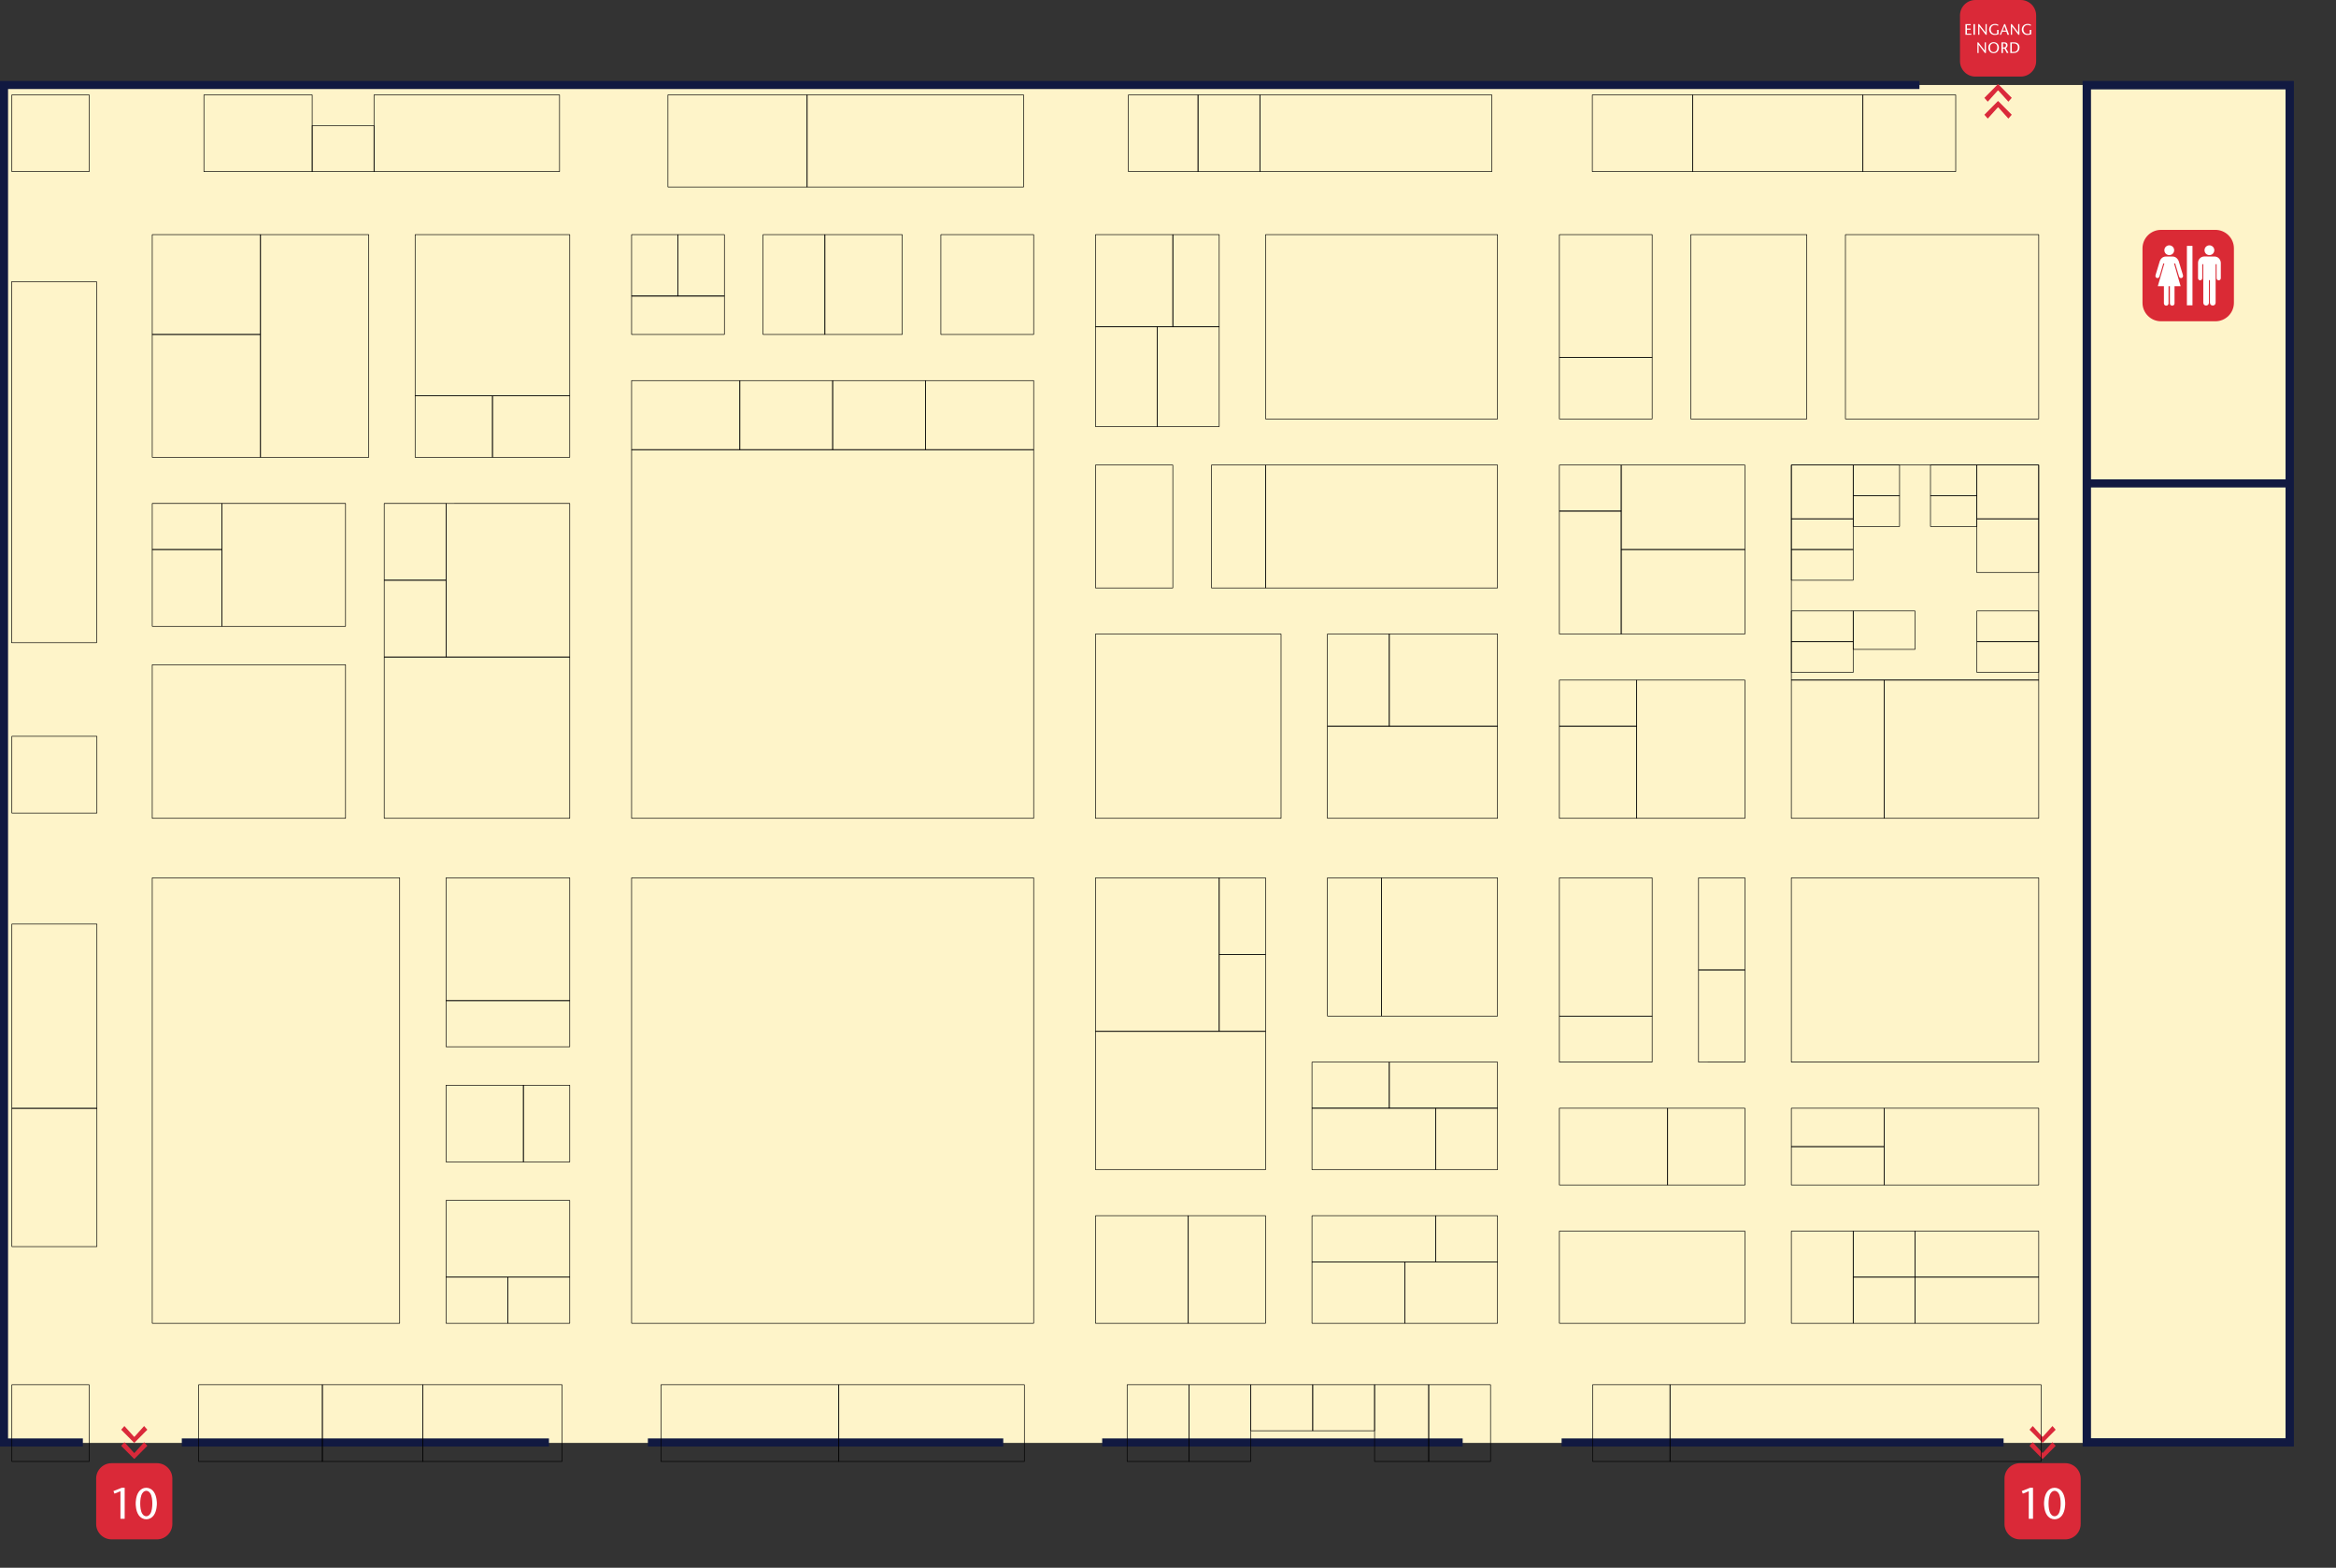 <?xml version="1.0" encoding="UTF-8" standalone="no"?>
<svg
   version="1.1"
   id="svg1"
   width="521.539"
   height="350"
   viewBox="0 0 521.539 350"
   sodipodi:docname="Halle 09.svg done.svg"
   inkscape:version="1.4 (86a8ad7, 2024-10-11)"
   xml:space="preserve"
   xmlns:inkscape="http://www.inkscape.org/namespaces/inkscape"
   xmlns:sodipodi="http://sodipodi.sourceforge.net/DTD/sodipodi-0.dtd"
   xmlns="http://www.w3.org/2000/svg"
   xmlns:svg="http://www.w3.org/2000/svg"><rect x="0" y="0" width="521.539" height="350" fill="#333333" stroke="none"/><defs
     id="defs1">






























































































































































































































































































































































































































































































































































































































































































































































































































































































































































































































































































































































































































































































































































































































































































































































































































































































































































































































































































































































































































































































































































































































































































































































































































































































































































































































































































































































































































































































































































































































































































































































































































































































































































































































































































































































































































































































































































































































































































































































































































































































































































































































































































































































































































































































































































































































































































































































































































































































































































































































































































































































































































































































































































































</defs><sodipodi:namedview
     id="namedview1"
     pagecolor="#ffffff"
     bordercolor="#000000"
     borderopacity="0.25"
     inkscape:showpageshadow="2"
     inkscape:pageopacity="0.0"
     inkscape:pagecheckerboard="0"
     inkscape:deskcolor="#d1d1d1"
     showgrid="false"
     inkscape:zoom="2.1564016"
     inkscape:cx="521.23872"
     inkscape:cy="194.53705"
     inkscape:window-width="3440"
     inkscape:window-height="1369"
     inkscape:window-x="1912"
     inkscape:window-y="-8"
     inkscape:window-maximized="1"
     inkscape:current-layer="svg1" /><g
     id="g10"
     transform="matrix(0,0.012,0.012,0,0,0)"><path
       d="M 1581.29,84.102 V 42599.7 H 26844.2 V 84.102 H 1581.29"
       style="fill:#fef4c9;fill-opacity:1;fill-rule:nonzero;stroke:none"
       id="path12" /><path
       d="m 1585.72,38824 v 3775.7 H 26835.9 V 38824 Z"
       style="fill:none;stroke:#111941;stroke-width:150;stroke-linecap:butt;stroke-linejoin:miter;stroke-miterlimit:10;stroke-dasharray:none;stroke-opacity:1"
       id="path14" /><path
       d="m 0,37596.3 c 0,158.1 129.281,286.6 287.813,286.6 h 848.807 c 158.71,0 287.99,-128.5 287.99,-286.6 v -844.2 c 0,-158 -129.28,-286.5 -287.99,-286.5 H 287.813 C 129.105,36465.6 0,36594.1 0,36752.1 v 844.2"
       style="fill:#da2938;fill-opacity:1;fill-rule:nonzero;stroke:none"
       id="path36" /><path
       d="m 468.547,36665.4 v -70.6 h 63.867 v 69.2 h 19.785 v -69.2 h 74.602 v 82.5 h 19.785 v -110.2 H 448.773 v 98.3 h 19.774"
       style="fill:#ffffff;fill-opacity:1;fill-rule:nonzero;stroke:none"
       id="path38" /><path
       d="M 646.586,36716.3 H 448.773 v 27.7 h 197.813 v -27.7"
       style="fill:#ffffff;fill-opacity:1;fill-rule:nonzero;stroke:none"
       id="path40" /><path
       d="m 646.586,36963.4 v -19 l -153.164,-116.7 v -0.6 h 153.164 v -22.6 H 448.773 v 17.6 l 153.731,118.1 v 0.5 H 448.773 v 22.7 h 197.813"
       style="fill:#ffffff;fill-opacity:1;fill-rule:nonzero;stroke:none"
       id="path42" /><path
       d="m 556.156,37183.8 h 80.535 c 9.61,-24 13.282,-48.6 13.282,-68.4 0,-30.2 -7.625,-55.1 -25.996,-75.1 -19.5,-21.2 -46.914,-32.3 -74.325,-32.3 -28.539,0 -59.336,11.4 -79.972,36.2 -11.864,14.4 -24.297,38.5 -24.297,74.3 0,29.7 9.043,49.8 19.211,63.9 l 16.394,-11.3 c -12.16,-17.5 -15.832,-36.7 -15.832,-53.1 0,-27.7 10.461,-45.8 21.477,-56.8 13.281,-13.6 34.199,-23.2 60.762,-23.2 23.742,0 43.515,8.2 57.082,19.8 17.515,14.7 25.718,34.7 25.718,60.7 0,19.5 -3.953,30.8 -7.066,37.6 h -66.973 v 27.7"
       style="fill:#ffffff;fill-opacity:1;fill-rule:nonzero;stroke:none"
       id="path44" /><path
       d="m 568.586,37322.6 -83.926,-29.4 v -0.5 l 83.926,-32.5 z m -119.813,-16.4 197.813,72.7 v -29.4 l -58.215,-20.4 v -76.3 l 58.215,-22.6 v -24.3 l -197.813,82.3 v 18"
       style="fill:#ffffff;fill-opacity:1;fill-rule:nonzero;stroke:none"
       id="path46" /><path
       d="m 646.586,37571.1 v -19 l -153.164,-116.7 v -0.5 h 153.164 v -22.6 H 448.773 v 17.5 l 153.731,118.1 v 0.6 H 448.773 v 22.6 h 197.813"
       style="fill:#ffffff;fill-opacity:1;fill-rule:nonzero;stroke:none"
       id="path48" /><path
       d="m 556.156,37791.5 h 80.535 c 9.61,-24 13.282,-48.6 13.282,-68.3 0,-30.3 -7.625,-55.2 -25.996,-75.2 -19.5,-21.2 -46.914,-32.2 -74.325,-32.2 -28.539,0 -59.336,11.3 -79.972,36.1 -11.864,14.5 -24.297,38.5 -24.297,74.4 0,29.6 9.043,49.7 19.211,63.8 l 16.394,-11.3 c -12.16,-17.5 -15.832,-36.7 -15.832,-53.1 0,-27.7 10.461,-45.8 21.477,-56.8 13.281,-13.6 34.199,-23.2 60.762,-23.2 23.742,0 43.515,8.2 57.082,19.8 17.515,14.7 25.718,34.8 25.718,60.8 0,19.5 -3.953,30.8 -7.066,37.6 h -66.973 v 27.6"
       style="fill:#ffffff;fill-opacity:1;fill-rule:nonzero;stroke:none"
       id="path50" /><path
       d="m 985.773,36948.7 v -19 L 832.609,36813 v -0.6 h 153.164 v -22.6 H 787.961 v 17.6 l 153.73,118.1 v 0.5 h -153.73 v 22.7 h 197.812"
       style="fill:#ffffff;fill-opacity:1;fill-rule:nonzero;stroke:none"
       id="path52" /><path
       d="m 942.824,37144.5 c -14.695,10.5 -36.738,16.1 -58.504,16.1 -25.715,0 -45.773,-7.9 -58.5,-18.9 -12.144,-10.7 -21.472,-27.4 -21.472,-49.7 0,-22.3 9.328,-39 21.472,-49.8 12.727,-11 32.785,-18.9 58.5,-18.9 21.766,0 43.809,5.7 58.504,16.1 15.254,11 26.563,29.7 26.563,52.6 0,22.9 -11.309,41.5 -26.563,52.5 z m -129.148,19 c 13.562,13.3 36.734,27.1 71.492,27.1 28.828,0 55.957,-9.9 75.176,-28.3 13.281,-12.4 28.816,-34.4 28.816,-70.3 0,-35.9 -15.535,-58 -28.816,-70.4 -19.219,-18.4 -46.348,-28.2 -75.176,-28.2 -34.758,0 -57.93,13.8 -71.492,27.1 -17.805,17.2 -29.113,42.7 -29.113,71.5 0,28.8 11.308,54.2 29.113,71.5"
       style="fill:#ffffff;fill-opacity:1;fill-rule:nonzero;stroke:none"
       id="path54" /><path
       d="m 884.035,37264.7 v 15.3 c 0,8.7 -1.406,20.6 -11.297,30.8 -7.914,8.2 -18.086,11.6 -29.668,11.6 -13.293,0 -21.769,-4.6 -26.847,-9.9 -6.785,-7.1 -8.485,-15.3 -8.485,-24.6 v -23.2 z m -96.074,-27.7 v 56.5 c 0,12.7 1.973,28.3 13,41.3 9.891,11.6 23.172,16.4 38.426,16.4 20.066,0 44.648,-8.5 57.09,-33.4 l 84.211,49.2 8.472,-27.7 -85.34,-45.8 v -28.8 h 81.953 V 37237 H 787.961"
       style="fill:#ffffff;fill-opacity:1;fill-rule:nonzero;stroke:none"
       id="path56" /><path
       d="m 965.988,37429.8 v 30.2 c 0,20.9 -2.254,43.2 -21.472,61.6 -13.567,13 -33.907,21.2 -63.02,21.2 -19.785,0 -40.129,-3.7 -55.676,-20.9 -15.25,-16.7 -18.082,-37.6 -18.082,-56 v -36.1 z m -178.027,37.3 c 0,22.9 1.133,52.3 23.176,77.4 18.367,20.9 42.664,28.3 69.793,28.3 37.871,0 63.867,-13.6 81.101,-34.2 20.918,-24.9 23.742,-52.6 23.742,-77.7 v -58.8 H 787.961 v 65"
       style="fill:#ffffff;fill-opacity:1;fill-rule:nonzero;stroke:none"
       id="path58" /><path
       d="m 1820.59,37429.1 71.59,-62.9 -208.13,-187.2 v -9.6 l 208.13,-187.1 -71.59,-62.7 -252.16,249.8 v 9.6 l 252.16,250.1"
       style="fill:#da293a;fill-opacity:1;fill-rule:nonzero;stroke:none"
       id="path60" /><path
       d="m 2134.7,37429.1 71.59,-62.9 -208.13,-187.2 v -9.6 l 208.13,-187.1 -71.59,-62.7 -252.19,249.8 v 9.6 l 252.19,250.1"
       style="fill:#da293a;fill-opacity:1;fill-rule:nonzero;stroke:none"
       id="path62" /><path
       d="m 5977.21,40205.3 c 0,-189.6 -154.28,-343.8 -343.77,-343.8 H 4620.22 c -189.57,0 -343.69,154.3 -343.69,343.8 v 1013.1 c 0,189.6 154.2,343.8 343.69,343.8 h 1013.22 c 189.57,0 343.77,-154.3 343.77,-343.8 v -1013.1"
       style="fill:#da2a35;fill-opacity:1;fill-rule:nonzero;stroke:none"
       id="path64" /><path
       d="m 5680.43,40791.3 v -103.8 H 4574.08 v 103.8 h 1106.35"
       style="fill:#ffffff;fill-opacity:1;fill-rule:nonzero;stroke:none"
       id="path66" /><path
       d="m 4746.24,40359.4 c 0.32,50.6 -40.5,91.4 -91.15,91.1 -50.1,0.3 -90.85,-40.5 -91.06,-91.1 0.21,-50.1 40.96,-90.9 91.06,-91.1 50.59,0.1 91.47,41 91.15,91.1"
       style="fill:#ffffff;fill-opacity:1;fill-rule:nonzero;stroke:none"
       id="path68" /><path
       d="m 5324.69,40345.9 h 318.61 c 57.57,0.3 57.57,-85.8 0,-85.8 H 5324.69 V 40146 l -423.19,122.3 v -19.6 l 241.7,-71.6 c 52.74,-17 31.07,-89.3 -25.07,-72.9 l -262.55,79.7 c -30.03,8.7 -83.09,46.4 -82.96,112 v 60.1 65.4 c -0.13,64.9 53.35,102.8 82.96,112.8 l 261.96,79.7 c 56.54,15.8 79.84,-55.9 24.99,-73 l -241.03,-71.5 v -20.9 l 423.26,122.7 v -114 h 319.28 c 56.9,-0.1 56.58,-85.7 0,-85.8 h -319.28 l -0.07,-25.5"
       style="fill:#ffffff;fill-opacity:1;fill-rule:nonzero;stroke:none"
       id="path70" /><path
       d="m 4771.87,41010.1 c 0.32,-64 53.36,-115.6 119.43,-115.5 h 282.23 c 54.78,-0.2 54.78,79 0,79 h -257.87 v 18.9 h 714.79 c 73.16,-0.2 71.01,105.2 0,105.3 h -418.47 v 18.2 h 418.47 c 71.01,-0.2 73.16,105.7 0,106 h -714.79 v 18.2 h 257.87 c 55.2,-0.1 55.2,78.6 0,78.3 h -280.24 c -61.27,0.1 -121.06,-46.6 -120.76,-116.8 l -0.66,-191.6"
       style="fill:#ffffff;fill-opacity:1;fill-rule:nonzero;stroke:none"
       id="path72" /><path
       d="m 4746.24,41106.6 c 0.32,50 -40.5,90.9 -91.15,91.1 -50.1,-0.2 -90.85,-41.1 -91.06,-91.1 0.21,-50.7 40.96,-91.4 91.06,-91.2 50.59,-0.2 91.47,40.5 91.15,91.2"
       style="fill:#ffffff;fill-opacity:1;fill-rule:nonzero;stroke:none"
       id="path74" /><path
       d="M 8993.76,42575.3 V 38878.8"
       style="fill:none;stroke:#111941;stroke-width:150;stroke-linecap:butt;stroke-linejoin:miter;stroke-miterlimit:10;stroke-dasharray:none;stroke-opacity:1"
       id="path76" /><path
       d="m 26835.9,3382.5 v 6830.7"
       style="fill:none;stroke:#111941;stroke-width:150;stroke-linecap:butt;stroke-linejoin:miter;stroke-miterlimit:10;stroke-dasharray:none;stroke-opacity:1"
       id="path78" /><path
       d="m 26835.9,20506.5 v 6706.6"
       style="fill:none;stroke:#111941;stroke-width:150;stroke-linecap:butt;stroke-linejoin:miter;stroke-miterlimit:10;stroke-dasharray:none;stroke-opacity:1"
       id="path80" /><path
       d="M 1581.29,35711.4 V 75 H 26835.9 v 1466.7"
       style="fill:none;stroke:#111941;stroke-width:150;stroke-linecap:butt;stroke-linejoin:miter;stroke-miterlimit:10;stroke-dasharray:none;stroke-opacity:1"
       id="path82" /><path
       d="m 26835.9,29053.9 v 8222.9"
       style="fill:none;stroke:#111941;stroke-width:150;stroke-linecap:butt;stroke-linejoin:miter;stroke-miterlimit:10;stroke-dasharray:none;stroke-opacity:1"
       id="path84" /><path
       d="M 26835.9,42599.7 H 1581.29 V 38824 H 26835.9 Z"
       style="fill:none;stroke:#111941;stroke-width:150;stroke-linecap:butt;stroke-linejoin:miter;stroke-miterlimit:10;stroke-dasharray:none;stroke-opacity:1"
       id="path86" /><path
       d="m 26835.9,12053.9 v 6611.9"
       style="fill:none;stroke:#111941;stroke-width:150;stroke-linecap:butt;stroke-linejoin:miter;stroke-miterlimit:10;stroke-dasharray:none;stroke-opacity:1"
       id="path88" /></g><g
     inkscape:groupmode="layer"
     id="halls"
     inkscape:label="halls"><g
       inkscape:groupmode="layer"
       id="10"
       inkscape:label="10"><path
         d="m 27221.3,38424.7 c 0,158 128.6,286.6 286.3,286.6 h 844.5 c 157.9,0 286.5,-128.6 286.5,-286.6 v -844.3 c 0,-157.9 -128.6,-286.5 -286.5,-286.5 h -844.5 c -157.9,0 -286.3,128.6 -286.3,286.5 v 844.3"
         style="fill:#da2938;fill-opacity:1;fill-rule:nonzero;stroke:none"
         id="path16"
         transform="matrix(0,0.012,0.012,0,0,0)" /><path
         d="m 28255.7,37824.3 v -78.6 h -513 l 45.4,-111 -47.8,-19.5 -61.6,154.8 v 54.3 h 577"
         style="fill:#ffffff;fill-opacity:1;fill-rule:nonzero;stroke:none"
         id="path18"
         transform="matrix(0,0.012,0.012,0,0,0)" /><path
         d="m 28161.7,38300.8 c -46.2,29.2 -124,38.1 -189.7,38.1 -65.6,0 -143.4,-8.9 -189.6,-38.1 -42.9,-26.7 -47,-60.7 -47,-74.5 0,-13.8 4.1,-47.8 47,-74.6 46.2,-29.2 124,-38.1 189.6,-38.1 65.7,0 143.5,8.9 189.7,38.1 42.9,26.8 47,60.8 47,74.6 0,13.8 -4.1,47.8 -47,74.5 z m -402,68.9 c 77,51.9 190.5,53.5 212.3,53.5 21.9,0 135.4,-1.6 212.4,-53.5 55.1,-37.3 81,-90.8 81,-143.4 0,-52.7 -25.9,-106.2 -81,-143.5 -77,-51.8 -190.5,-53.5 -212.4,-53.5 -21.8,0 -135.3,1.7 -212.3,53.5 -55.1,37.3 -81,90.8 -81,143.5 0,52.6 25.9,106.1 81,143.4"
         style="fill:#ffffff;fill-opacity:1;fill-rule:nonzero;stroke:none"
         id="path20"
         transform="matrix(0,0.012,0.012,0,0,0)" /><path
         d="m 26898.7,37759.2 -68.4,60 198.9,179 v 9.1 l -198.9,178.8 68.4,59.9 241,-238.7 v -9.1 l -241,-239"
         style="fill:#da293a;fill-opacity:1;fill-rule:nonzero;stroke:none"
         id="path22"
         transform="matrix(0,0.012,0.012,0,0,0)" /><path
         d="m 26598.5,37759.2 -68.4,60 198.9,179 v 9.1 l -198.9,178.8 68.4,59.9 241,-238.7 v -9.1 l -241,-239"
         style="fill:#da293a;fill-opacity:1;fill-rule:nonzero;stroke:none"
         id="path24"
         transform="matrix(0,0.012,0.012,0,0,0)" /><path
         d="m 27221.3,2919.9 c 0,158 128.6,286.6 286.3,286.6 h 844.5 c 157.9,0 286.5,-128.6 286.5,-286.6 v -844.29 c 0,-157.91 -128.6,-286.51 -286.5,-286.51 h -844.5 c -157.9,0 -286.3,128.6 -286.3,286.51 v 844.29"
         style="fill:#da2938;fill-opacity:1;fill-rule:nonzero;stroke:none"
         id="path26"
         transform="matrix(0,0.012,0.012,0,0,0)" /><path
         d="m 28255.7,2319.5 v -78.59 h -513 l 45.4,-111.01 -47.8,-19.5 -61.6,154.8 v 54.3 h 577"
         style="fill:#ffffff;fill-opacity:1;fill-rule:nonzero;stroke:none"
         id="path28"
         transform="matrix(0,0.012,0.012,0,0,0)" /><path
         d="m 28161.7,2796 c -46.2,29.2 -124,38.1 -189.7,38.1 -65.6,0 -143.4,-8.9 -189.6,-38.1 -42.9,-26.7 -47,-60.7 -47,-74.5 0,-13.8 4.1,-47.8 47,-74.6 46.2,-29.2 124,-38.1 189.6,-38.1 65.7,0 143.5,8.9 189.7,38.1 42.9,26.8 47,60.8 47,74.6 0,13.8 -4.1,47.8 -47,74.5 z m -402,68.9 c 77,51.9 190.5,53.51 212.3,53.51 21.9,0 135.4,-1.61 212.4,-53.51 55.1,-37.3 81,-90.7 81,-143.4 0,-52.7 -25.9,-106.2 -81,-143.5 -77,-51.8 -190.5,-53.4 -212.4,-53.4 -21.8,0 -135.3,1.6 -212.3,53.4 -55.1,37.3 -81,90.8 -81,143.5 0,52.7 25.9,106.1 81,143.4"
         style="fill:#ffffff;fill-opacity:1;fill-rule:nonzero;stroke:none"
         id="path30"
         transform="matrix(0,0.012,0.012,0,0,0)" /><path
         d="m 26898.7,2254.4 -68.4,60 198.9,179.01 v 9.09 l -198.9,178.8 68.4,59.9 241,-238.7 v -9.09 l -241,-239.01"
         style="fill:#da293a;fill-opacity:1;fill-rule:nonzero;stroke:none"
         id="path32"
         transform="matrix(0,0.012,0.012,0,0,0)" /><path
         d="m 26598.5,2254.4 -68.4,60 198.9,179.01 v 9.09 l -198.9,178.8 68.4,59.9 241,-238.7 v -9.09 l -241,-239.01"
         style="fill:#da293a;fill-opacity:1;fill-rule:nonzero;stroke:none"
         id="path34"
         transform="matrix(0,0.012,0.012,0,0,0)" /></g></g><style
     type="text/css"
     id="style1">

.ps015 { stroke:#000000;fill-opacity:0;fill:none; }
.ps00 { stroke:#000000;fill:none; }
.ps017 { stroke:#00B6FF;fill:none; }
.ps05 { stroke:#00FF00;fill:none; }
.ps08 { stroke:#00FFFF;fill:none; }
.ps016 { stroke:#685E44;fill-opacity:0;fill:none; }
.ps03 { stroke:#FF0000;fill:none; }
.ps06 { stroke:#FFBF00;fill:none; }
.ps07 { stroke:#FFFF00;fill:none; }
.ps014 { stroke:none;fill-opacity:0;fill:#FFFFFF;fill-rule:evenodd; }
.ps01 { stroke:none;fill:#000000; }
.ps09 { stroke:none;fill:#000000;fill-rule:nonzero; }
.ps013 { stroke:none;fill:#21167A; }
.ps02 { stroke:none;fill:#3F3F3F; }
.ps011 { stroke:none;fill:#444444; }
.ps012 { stroke:none;fill:#664FA5; }
.ps010 { stroke:none;fill:#FF0000;fill-rule:nonzero; }
.ps04 { stroke:none;fill:#FFFF00; }
.ps12 { stroke-width:0.05; }
.ps10 { stroke-width:0.14;stroke-linecap:round;stroke-linejoin:round; }
.ps11 { stroke-width:0.71;stroke-linecap:round;stroke-linejoin:round; }
.ps23 { 
letter-spacing:0px;word-spacing:0;font-family:fnt0;font-style:normal;font-weight:normal;font-size:1.081px; }
.ps21 { 
letter-spacing:0px;word-spacing:0;font-family:fnt0;font-style:normal;font-weight:normal;font-size:1.138px; }
.ps26 { 
letter-spacing:0px;word-spacing:0;font-family:fnt0;font-style:normal;font-weight:normal;font-size:1.261px; }
.ps25 { 
letter-spacing:0px;word-spacing:0;font-family:fnt0;font-style:normal;font-weight:normal;font-size:1.467px; }
.ps20 { 
letter-spacing:0px;word-spacing:0;font-family:fnt0;font-style:normal;font-weight:normal;font-size:1.471px; }
.ps22 { 
letter-spacing:0px;word-spacing:0;font-family:fnt0;font-style:normal;font-weight:normal;font-size:1.54px; }
.ps240 { 
letter-spacing:0px;word-spacing:0;font-family:fnt0;font-style:normal;font-weight:normal;font-size:1.55px; }
.ps242 { 
letter-spacing:0px;word-spacing:0;font-family:fnt0;font-style:normal;font-weight:normal;font-size:1.643px; }
.ps211 { 
letter-spacing:0px;word-spacing:0;font-family:fnt0;font-style:normal;font-weight:normal;font-size:1.647px; }
.ps254 { 
letter-spacing:0px;word-spacing:0;font-family:fnt0;font-style:normal;font-weight:normal;font-size:1.673px; }
.ps258 { 
letter-spacing:0px;word-spacing:0;font-family:fnt0;font-style:normal;font-weight:normal;font-size:1.718px; }
.ps228 { 
letter-spacing:0px;word-spacing:0;font-family:fnt0;font-style:normal;font-weight:normal;font-size:10.589px; }
.ps256 { 
letter-spacing:0px;word-spacing:0;font-family:fnt0;font-style:normal;font-weight:normal;font-size:2.054px; }
.ps28 { 
letter-spacing:0px;word-spacing:0;font-family:fnt0;font-style:normal;font-weight:normal;font-size:2.059px; }
.ps233 { 
letter-spacing:0px;word-spacing:0;font-family:fnt0;font-style:normal;font-weight:normal;font-size:2.22px; }
.ps24 { 
letter-spacing:0px;word-spacing:0;font-family:fnt0;font-style:normal;font-weight:normal;font-size:2.276px; }
.ps244 { 
letter-spacing:0px;word-spacing:0;font-family:fnt0;font-style:normal;font-weight:normal;font-size:2.337px; }
.ps234 { 
letter-spacing:0px;word-spacing:0;font-family:fnt0;font-style:normal;font-weight:normal;font-size:2.353px; }
.ps224 { 
letter-spacing:0px;word-spacing:0;font-family:fnt0;font-style:normal;font-weight:normal;font-size:2.46px; }
.ps210 { 
letter-spacing:0px;word-spacing:0;font-family:fnt0;font-style:normal;font-weight:normal;font-size:2.472px; }
.ps247 { 
letter-spacing:0px;word-spacing:0;font-family:fnt0;font-style:normal;font-weight:normal;font-size:2.589px; }
.ps243 { 
letter-spacing:0px;word-spacing:0;font-family:fnt0;font-style:normal;font-weight:normal;font-size:2.635px; }
.ps215 { 
letter-spacing:0px;word-spacing:0;font-family:fnt0;font-style:normal;font-weight:normal;font-size:2.677px; }
.ps223 { 
letter-spacing:0px;word-spacing:0;font-family:fnt0;font-style:normal;font-weight:normal;font-size:2.862px; }
.ps239 { 
letter-spacing:0px;word-spacing:0;font-family:fnt0;font-style:normal;font-weight:normal;font-size:2.869px; }
.ps252 { 
letter-spacing:0px;word-spacing:0;font-family:fnt0;font-style:normal;font-weight:normal;font-size:2.934px; }
.ps29 { 
letter-spacing:0px;word-spacing:0;font-family:fnt0;font-style:normal;font-weight:normal;font-size:2.941px; }
.ps226 { 
letter-spacing:0px;word-spacing:0;font-family:fnt0;font-style:normal;font-weight:normal;font-size:2.959px; }
.ps261 { 
letter-spacing:0px;word-spacing:0;font-family:fnt0;font-style:normal;font-weight:normal;font-size:22.115px; }
.ps260 { 
letter-spacing:0px;word-spacing:0;font-family:fnt0;font-style:normal;font-weight:normal;font-size:26.538px; }
.ps248 { 
letter-spacing:0px;word-spacing:0;font-family:fnt0;font-style:normal;font-weight:normal;font-size:3.02px; }
.ps237 { 
letter-spacing:0px;word-spacing:0;font-family:fnt0;font-style:normal;font-weight:normal;font-size:3.179px; }
.ps236 { 
letter-spacing:0px;word-spacing:0;font-family:fnt0;font-style:normal;font-weight:normal;font-size:3.186px; }
.ps255 { 
letter-spacing:0px;word-spacing:0;font-family:fnt0;font-style:normal;font-weight:normal;font-size:3.236px; }
.ps221 { 
letter-spacing:0px;word-spacing:0;font-family:fnt0;font-style:normal;font-weight:normal;font-size:3.522px; }
.ps227 { 
letter-spacing:0px;word-spacing:0;font-family:fnt0;font-style:normal;font-weight:normal;font-size:3.53px; }
.ps225 { 
letter-spacing:0px;word-spacing:0;font-family:fnt0;font-style:normal;font-weight:normal;font-size:3.708px; }
.ps253 { 
letter-spacing:0px;word-spacing:0;font-family:fnt0;font-style:normal;font-weight:normal;font-size:3.745px; }
.ps246 { 
letter-spacing:0px;word-spacing:0;font-family:fnt0;font-style:normal;font-weight:normal;font-size:3.903px; }
.ps257 { 
letter-spacing:0px;word-spacing:0;font-family:fnt0;font-style:normal;font-weight:normal;font-size:3.932px; }
.ps230 { 
letter-spacing:0px;word-spacing:0;font-family:fnt0;font-style:normal;font-weight:normal;font-size:4.108px; }
.ps27 { 
letter-spacing:0px;word-spacing:0;font-family:fnt0;font-style:normal;font-weight:normal;font-size:4.118px; }
.ps250 { 
letter-spacing:0px;word-spacing:0;font-family:fnt0;font-style:normal;font-weight:normal;font-size:4.247px; }
.ps232 { 
letter-spacing:0px;word-spacing:0;font-family:fnt0;font-style:normal;font-weight:normal;font-size:4.324px; }
.ps220 { 
letter-spacing:0px;word-spacing:0;font-family:fnt0;font-style:normal;font-weight:normal;font-size:4.552px; }
.ps216 { 
letter-spacing:0px;word-spacing:0;font-family:fnt0;font-style:normal;font-weight:normal;font-size:4.706px; }
.ps238 { 
letter-spacing:0px;word-spacing:0;font-family:fnt0;font-style:normal;font-weight:normal;font-size:4.755px; }
.ps219 { 
letter-spacing:0px;word-spacing:0;font-family:fnt0;font-style:normal;font-weight:normal;font-size:4.894px; }
.ps235 { 
letter-spacing:0px;word-spacing:0;font-family:fnt0;font-style:normal;font-weight:normal;font-size:5.044px; }
.ps241 { 
letter-spacing:0px;word-spacing:0;font-family:fnt0;font-style:normal;font-weight:normal;font-size:5.202px; }
.ps214 { 
letter-spacing:0px;word-spacing:0;font-family:fnt0;font-style:normal;font-weight:normal;font-size:5.294px; }
.ps229 { 
letter-spacing:0px;word-spacing:0;font-family:fnt0;font-style:normal;font-weight:normal;font-size:5.309px; }
.ps231 { 
letter-spacing:0px;word-spacing:0;font-family:fnt0;font-style:normal;font-weight:normal;font-size:5.589px; }
.ps218 { 
letter-spacing:0px;word-spacing:0;font-family:fnt0;font-style:normal;font-weight:normal;font-size:5.883px; }
.ps251 { 
letter-spacing:0px;word-spacing:0;font-family:fnt0;font-style:normal;font-weight:normal;font-size:6.1px; }
.ps222 { 
letter-spacing:0px;word-spacing:0;font-family:fnt0;font-style:normal;font-weight:normal;font-size:6.471px; }
.ps259 { 
letter-spacing:0px;word-spacing:0;font-family:fnt0;font-style:normal;font-weight:normal;font-size:6.635px; }
.ps249 { 
letter-spacing:0px;word-spacing:0;font-family:fnt0;font-style:normal;font-weight:normal;font-size:7.025px; }
.ps245 { 
letter-spacing:0px;word-spacing:0;font-family:fnt0;font-style:normal;font-weight:normal;font-size:7.489px; }
.ps217 { 
letter-spacing:0px;word-spacing:0;font-family:fnt0;font-style:normal;font-weight:normal;font-size:7.647px; }
.ps213 { 
letter-spacing:0px;word-spacing:0;font-family:fnt0;font-style:normal;font-weight:normal;font-size:8.236px; }
.ps212 { 
letter-spacing:0px;word-spacing:0;font-family:fnt1;font-style:normal;font-weight:normal;font-size:2.353px; }
.ps262 { 
letter-spacing:0px;word-spacing:0;font-family:fnt2;font-style:normal;font-weight:normal;font-size:12.947px; }

</style><style
     type="text/css"
     id="style1-8">

.ps015 { stroke:#000000;fill-opacity:0;fill:none; }
.ps00 { stroke:#000000;fill:none; }
.ps017 { stroke:#00B6FF;fill:none; }
.ps06 { stroke:#00FF00;fill:none; }
.ps08 { stroke:#00FFFF;fill:none; }
.ps016 { stroke:#685E44;fill-opacity:0;fill:none; }
.ps03 { stroke:#FF0000;fill:none; }
.ps05 { stroke:#FFBF00;fill:none; }
.ps07 { stroke:#FFFF00;fill:none; }
.ps014 { stroke:none;fill-opacity:0;fill:#FFFFFF;fill-rule:evenodd; }
.ps01 { stroke:none;fill:#000000; }
.ps09 { stroke:none;fill:#000000;fill-rule:nonzero; }
.ps013 { stroke:none;fill:#21167A; }
.ps02 { stroke:none;fill:#3F3F3F; }
.ps011 { stroke:none;fill:#444444; }
.ps012 { stroke:none;fill:#664FA5; }
.ps010 { stroke:none;fill:#FF0000;fill-rule:nonzero; }
.ps04 { stroke:none;fill:#FFFF00; }
.ps12 { stroke-width:0.05; }
.ps10 { stroke-width:0.14;stroke-linecap:round;stroke-linejoin:round; }
.ps11 { stroke-width:0.71;stroke-linecap:round;stroke-linejoin:round; }
.ps23 { 
letter-spacing:0px;word-spacing:0;font-family:fnt0;font-style:normal;font-weight:normal;font-size:1.081px; }
.ps21 { 
letter-spacing:0px;word-spacing:0;font-family:fnt0;font-style:normal;font-weight:normal;font-size:1.138px; }
.ps26 { 
letter-spacing:0px;word-spacing:0;font-family:fnt0;font-style:normal;font-weight:normal;font-size:1.261px; }
.ps25 { 
letter-spacing:0px;word-spacing:0;font-family:fnt0;font-style:normal;font-weight:normal;font-size:1.467px; }
.ps20 { 
letter-spacing:0px;word-spacing:0;font-family:fnt0;font-style:normal;font-weight:normal;font-size:1.471px; }
.ps22 { 
letter-spacing:0px;word-spacing:0;font-family:fnt0;font-style:normal;font-weight:normal;font-size:1.54px; }
.ps239 { 
letter-spacing:0px;word-spacing:0;font-family:fnt0;font-style:normal;font-weight:normal;font-size:1.55px; }
.ps245 { 
letter-spacing:0px;word-spacing:0;font-family:fnt0;font-style:normal;font-weight:normal;font-size:1.643px; }
.ps28 { 
letter-spacing:0px;word-spacing:0;font-family:fnt0;font-style:normal;font-weight:normal;font-size:1.647px; }
.ps249 { 
letter-spacing:0px;word-spacing:0;font-family:fnt0;font-style:normal;font-weight:normal;font-size:1.673px; }
.ps256 { 
letter-spacing:0px;word-spacing:0;font-family:fnt0;font-style:normal;font-weight:normal;font-size:1.718px; }
.ps214 { 
letter-spacing:0px;word-spacing:0;font-family:fnt0;font-style:normal;font-weight:normal;font-size:10.589px; }
.ps251 { 
letter-spacing:0px;word-spacing:0;font-family:fnt0;font-style:normal;font-weight:normal;font-size:2.054px; }
.ps27 { 
letter-spacing:0px;word-spacing:0;font-family:fnt0;font-style:normal;font-weight:normal;font-size:2.059px; }
.ps232 { 
letter-spacing:0px;word-spacing:0;font-family:fnt0;font-style:normal;font-weight:normal;font-size:2.22px; }
.ps24 { 
letter-spacing:0px;word-spacing:0;font-family:fnt0;font-style:normal;font-weight:normal;font-size:2.276px; }
.ps242 { 
letter-spacing:0px;word-spacing:0;font-family:fnt0;font-style:normal;font-weight:normal;font-size:2.337px; }
.ps233 { 
letter-spacing:0px;word-spacing:0;font-family:fnt0;font-style:normal;font-weight:normal;font-size:2.353px; }
.ps221 { 
letter-spacing:0px;word-spacing:0;font-family:fnt0;font-style:normal;font-weight:normal;font-size:2.46px; }
.ps29 { 
letter-spacing:0px;word-spacing:0;font-family:fnt0;font-style:normal;font-weight:normal;font-size:2.472px; }
.ps254 { 
letter-spacing:0px;word-spacing:0;font-family:fnt0;font-style:normal;font-weight:normal;font-size:2.589px; }
.ps241 { 
letter-spacing:0px;word-spacing:0;font-family:fnt0;font-style:normal;font-weight:normal;font-size:2.635px; }
.ps224 { 
letter-spacing:0px;word-spacing:0;font-family:fnt0;font-style:normal;font-weight:normal;font-size:2.677px; }
.ps222 { 
letter-spacing:0px;word-spacing:0;font-family:fnt0;font-style:normal;font-weight:normal;font-size:2.862px; }
.ps238 { 
letter-spacing:0px;word-spacing:0;font-family:fnt0;font-style:normal;font-weight:normal;font-size:2.869px; }
.ps247 { 
letter-spacing:0px;word-spacing:0;font-family:fnt0;font-style:normal;font-weight:normal;font-size:2.934px; }
.ps211 { 
letter-spacing:0px;word-spacing:0;font-family:fnt0;font-style:normal;font-weight:normal;font-size:2.941px; }
.ps234 { 
letter-spacing:0px;word-spacing:0;font-family:fnt0;font-style:normal;font-weight:normal;font-size:2.959px; }
.ps262 { 
letter-spacing:0px;word-spacing:0;font-family:fnt0;font-style:normal;font-weight:normal;font-size:22.115px; }
.ps261 { 
letter-spacing:0px;word-spacing:0;font-family:fnt0;font-style:normal;font-weight:normal;font-size:26.538px; }
.ps255 { 
letter-spacing:0px;word-spacing:0;font-family:fnt0;font-style:normal;font-weight:normal;font-size:3.02px; }
.ps237 { 
letter-spacing:0px;word-spacing:0;font-family:fnt0;font-style:normal;font-weight:normal;font-size:3.179px; }
.ps236 { 
letter-spacing:0px;word-spacing:0;font-family:fnt0;font-style:normal;font-weight:normal;font-size:3.186px; }
.ps250 { 
letter-spacing:0px;word-spacing:0;font-family:fnt0;font-style:normal;font-weight:normal;font-size:3.236px; }
.ps229 { 
letter-spacing:0px;word-spacing:0;font-family:fnt0;font-style:normal;font-weight:normal;font-size:3.522px; }
.ps218 { 
letter-spacing:0px;word-spacing:0;font-family:fnt0;font-style:normal;font-weight:normal;font-size:3.53px; }
.ps220 { 
letter-spacing:0px;word-spacing:0;font-family:fnt0;font-style:normal;font-weight:normal;font-size:3.708px; }
.ps248 { 
letter-spacing:0px;word-spacing:0;font-family:fnt0;font-style:normal;font-weight:normal;font-size:3.745px; }
.ps253 { 
letter-spacing:0px;word-spacing:0;font-family:fnt0;font-style:normal;font-weight:normal;font-size:3.903px; }
.ps252 { 
letter-spacing:0px;word-spacing:0;font-family:fnt0;font-style:normal;font-weight:normal;font-size:3.932px; }
.ps227 { 
letter-spacing:0px;word-spacing:0;font-family:fnt0;font-style:normal;font-weight:normal;font-size:4.108px; }
.ps210 { 
letter-spacing:0px;word-spacing:0;font-family:fnt0;font-style:normal;font-weight:normal;font-size:4.118px; }
.ps258 { 
letter-spacing:0px;word-spacing:0;font-family:fnt0;font-style:normal;font-weight:normal;font-size:4.247px; }
.ps231 { 
letter-spacing:0px;word-spacing:0;font-family:fnt0;font-style:normal;font-weight:normal;font-size:4.324px; }
.ps228 { 
letter-spacing:0px;word-spacing:0;font-family:fnt0;font-style:normal;font-weight:normal;font-size:4.552px; }
.ps213 { 
letter-spacing:0px;word-spacing:0;font-family:fnt0;font-style:normal;font-weight:normal;font-size:4.706px; }
.ps243 { 
letter-spacing:0px;word-spacing:0;font-family:fnt0;font-style:normal;font-weight:normal;font-size:4.755px; }
.ps223 { 
letter-spacing:0px;word-spacing:0;font-family:fnt0;font-style:normal;font-weight:normal;font-size:4.894px; }
.ps235 { 
letter-spacing:0px;word-spacing:0;font-family:fnt0;font-style:normal;font-weight:normal;font-size:5.044px; }
.ps240 { 
letter-spacing:0px;word-spacing:0;font-family:fnt0;font-style:normal;font-weight:normal;font-size:5.202px; }
.ps215 { 
letter-spacing:0px;word-spacing:0;font-family:fnt0;font-style:normal;font-weight:normal;font-size:5.294px; }
.ps226 { 
letter-spacing:0px;word-spacing:0;font-family:fnt0;font-style:normal;font-weight:normal;font-size:5.309px; }
.ps230 { 
letter-spacing:0px;word-spacing:0;font-family:fnt0;font-style:normal;font-weight:normal;font-size:5.589px; }
.ps217 { 
letter-spacing:0px;word-spacing:0;font-family:fnt0;font-style:normal;font-weight:normal;font-size:5.883px; }
.ps246 { 
letter-spacing:0px;word-spacing:0;font-family:fnt0;font-style:normal;font-weight:normal;font-size:6.1px; }
.ps219 { 
letter-spacing:0px;word-spacing:0;font-family:fnt0;font-style:normal;font-weight:normal;font-size:6.471px; }
.ps260 { 
letter-spacing:0px;word-spacing:0;font-family:fnt0;font-style:normal;font-weight:normal;font-size:6.635px; }
.ps259 { 
letter-spacing:0px;word-spacing:0;font-family:fnt0;font-style:normal;font-weight:normal;font-size:6.639px; }
.ps257 { 
letter-spacing:0px;word-spacing:0;font-family:fnt0;font-style:normal;font-weight:normal;font-size:7.025px; }
.ps244 { 
letter-spacing:0px;word-spacing:0;font-family:fnt0;font-style:normal;font-weight:normal;font-size:7.489px; }
.ps225 { 
letter-spacing:0px;word-spacing:0;font-family:fnt0;font-style:normal;font-weight:normal;font-size:7.647px; }
.ps216 { 
letter-spacing:0px;word-spacing:0;font-family:fnt0;font-style:normal;font-weight:normal;font-size:8.236px; }
.ps212 { 
letter-spacing:0px;word-spacing:0;font-family:fnt1;font-style:normal;font-weight:normal;font-size:2.353px; }
.ps263 { 
letter-spacing:0px;word-spacing:0;font-family:fnt2;font-style:normal;font-weight:normal;font-size:12.947px; }

</style><g
     id="booths"
     inkscape:label="booths"><path
       d="m 455.171,103.819 v 48.009 h -55.232 v -48.009 z"
       class="ps00 ps10 ps240"
       id="B11" /><path
       d="m 427.551,136.395 v 8.576 h -13.806 v -8.576 z"
       class="ps00 ps10"
       id="CTECA1" /><path
       d="m 455.171,103.819 v 12.004 h -13.806 v -12.004 z"
       class="ps00 ps10 ps21"
       id="CTECA11" /><path
       d="m 455.171,115.824 v 12.004 h -13.806 v -12.004 z"
       class="ps00 ps10 ps20"
       id="CTECA12" /><path
       d="m 441.365,103.819 v 6.857 h -10.363 v -6.857 z"
       class="ps00 ps10 ps20"
       id="CTECA10" /><path
       d="m 441.365,110.677 v 6.857 h -10.363 v -6.857 z"
       class="ps00 ps10 ps20"
       id="CTECA9" /><path
       d="m 413.745,103.819 v 12.004 h -13.806 v -12.004 z"
       class="ps00 ps10 ps22"
       id="CTECA6" /><path
       d="m 413.745,115.824 v 6.857 h -13.806 v -6.857 z"
       class="ps00 ps10 ps23"
       id="CTECA5" /><path
       d="m 413.745,122.681 v 6.857 h -13.806 v -6.857 z"
       class="ps00 ps10 ps20"
       id="CTECA4" /><path
       d="m 413.745,136.395 v 6.865 h -13.806 v -6.865 z"
       class="ps00 ps10 ps24"
       id="CTECA3" /><path
       d="m 413.745,143.261 v 6.857 h -13.806 v -6.857 z"
       class="ps00 ps10 ps24"
       id="CTECA2" /><path
       d="m 424.1,103.819 v 6.857 h -10.354 v -6.857 z"
       class="ps00 ps10 ps20"
       id="CTECA7" /><path
       d="m 424.1,110.677 v 6.857 h -10.354 v -6.857 z"
       class="ps00 ps10 ps25"
       id="CTECA8" /><path
       d="m 455.171,136.395 v 6.865 h -13.806 v -6.865 z"
       class="ps00 ps10 ps26"
       id="CTECA13" /><path
       d="m 455.171,143.261 v 6.857 h -13.806 v -6.857 z"
       class="ps00 ps10 ps20"
       id="CTECA14" /><path
       d="M 436.635,21.175 V 38.318 H 415.918 V 21.175 Z"
       class="ps00 ps10 ps212"
       id="A10" /><path
       d="m 455.171,52.382 v 41.151 h -43.156 V 52.382 Z"
       class="ps00 ps10 ps213"
       id="A11" /><path
       d="m 368.868,52.382 v 27.429 h -20.717 v -27.429 z"
       class="ps00 ps10 ps214"
       id="A19" /><path
       d="M 286.008,141.542 V 182.694 H 244.582 V 141.542 Z"
       class="ps00 ps10 ps215"
       id="C25" /><path
       d="M 389.577,151.828 V 182.694 H 365.416 V 151.828 Z"
       class="ps00 ps10 ps216"
       id="C17" /><path
       d="m 334.345,103.819 v 27.437 h -51.789 v -27.437 z"
       class="ps00 ps10 ps215"
       id="B21" /><path
       d="M 127.207,146.689 V 182.694 H 85.781 v -36.004 z"
       class="ps00 ps10 ps216"
       id="D40" /><path
       d="m 389.577,103.819 v 18.861 h -27.62 v -18.861 z"
       class="ps00 ps10 ps217"
       id="B15" /><path
       d="m 282.556,103.819 v 27.437 h -12.084 v -27.437 z"
       class="ps00 ps10 ps215"
       id="B25" /><path
       d="m 334.345,52.382 v 41.151 h -51.789 V 52.382 Z"
       class="ps00 ps10 ps218"
       id="A21" /><path
       d="M 272.202,52.382 V 72.954 H 261.847 V 52.382 Z"
       class="ps00 ps10 ps216"
       id="A27" /><path
       d="M 201.434,52.382 V 74.672 h -17.266 V 52.382 Z"
       class="ps00 ps10 ps215"
       id="A33" /><path
       d="M 230.776,100.391 V 182.694 H 141.013 V 100.391 Z"
       class="ps00 ps10 ps215"
       id="D30" /><path
       d="M 230.776,52.382 V 74.672 H 210.059 V 52.382 Z"
       class="ps00 ps10 ps216"
       id="A31" /><path
       d="M 127.207,52.382 V 88.387 H 92.684 V 52.382 Z"
       class="ps00 ps10 ps213"
       id="A41" /><path
       d="m 127.207,112.395 v 34.294 H 99.587 v -34.294 z"
       class="ps00 ps10 ps217"
       id="B41" /><path
       d="M 82.329,52.382 V 102.101 H 58.161 V 52.382 Z"
       class="ps00 ps10 ps217"
       id="A47" /><path
       d="M 77.148,148.399 V 182.694 H 33.992 v -34.294 z"
       class="ps00 ps10 ps219"
       id="C47" /><path
       d="m 99.587,112.395 v 17.143 H 85.781 v -17.143 z"
       class="ps00 ps10 ps219"
       id="B43" /><path
       d="m 282.556,195.968 v 17.143 h -10.354 v -17.143 z"
       class="ps00 ps10 ps220"
       id="D25" /><path
       d="m 334.345,271.414 v 10.286 h -13.814 v -10.286 z"
       class="ps00 ps10 ps221"
       id="F21" /><path
       d="m 455.171,195.968 v 41.151 h -55.232 v -41.151 z"
       class="ps00 ps10 ps222"
       id="D11" /><path
       d="m 334.345,195.968 v 30.866 h -25.89 v -30.866 z"
       class="ps00 ps10 ps216"
       id="D21" /><path
       d="m 334.345,237.12 v 10.286 h -24.169 v -10.286 z"
       class="ps00 ps10 ps223"
       id="E21" /><path
       d="M 230.776,195.968 V 295.422 H 141.013 V 195.968 Z"
       class="ps00 ps10 ps211"
       id="D31" /><path
       d="m 127.207,195.968 v 27.437 H 99.587 v -27.437 z"
       class="ps00 ps10 ps216"
       id="D41" /><path
       d="m 127.207,223.405 v 10.286 H 99.587 v -10.286 z"
       class="ps00 ps10 ps215"
       id="E40" /><path
       d="m 127.207,267.985 v 17.143 H 99.587 V 267.985 Z"
       class="ps00 ps10 ps224"
       id="F41" /><path
       d="M 89.232,195.968 V 295.422 H 33.992 v -99.454 z"
       class="ps00 ps10 ps213"
       id="D45" /><path
       d="M 333.066,21.175 V 38.318 H 281.277 V 21.175 Z"
       class="ps00 ps10 ps225"
       id="A20" /><path
       d="M 124.928,21.175 H 83.502 v 17.143 h 41.426 z"
       class="ps00 ps10 ps210"
       id="A40" /><path
       d="m 455.696,309.137 v 17.143 H 372.844 v -17.143 z"
       class="ps00 ps10 ps226"
       id="G11" /><path
       d="m 332.779,309.137 h -13.806 v 17.143 h 13.806 z"
       class="ps00 ps10 ps217"
       id="G21" /><path
       d="m 228.701,309.137 v 17.143 h -41.426 v -17.143 z"
       class="ps00 ps10 ps227"
       id="G31" /><path
       d="m 94.413,309.137 v 17.143 h -22.439 v -17.143 z"
       class="ps00 ps10 ps228"
       id="G43" /><path
       d="m 455.171,151.828 v 30.866 h -34.523 v -30.866 z"
       class="ps00 ps10 ps229"
       id="D10" /><path
       d="m 372.844,309.137 v 17.143 h -17.266 v -17.143 z"
       class="ps00 ps10 ps219"
       id="G19" /><path
       d="m 455.171,247.406 v 17.151 h -34.523 v -17.151 z"
       class="ps00 ps10 ps230"
       id="E11" /><path
       d="m 420.648,247.406 v 8.576 h -20.709 v -8.576 z"
       class="ps00 ps10 ps231"
       id="E15" /><path
       d="m 455.171,274.843 v 10.286 h -27.62 v -10.286 z"
       class="ps00 ps10 ps232"
       id="F11" /><path
       d="m 455.171,285.128 h -27.62 v 10.294 h 27.62 z"
       class="ps00 ps10 ps233"
       id="G10" /><path
       d="m 427.551,274.843 v 10.286 h -13.806 v -10.286 z"
       class="ps00 ps10 ps234"
       id="F13" /><path
       d="M 413.745,274.843 V 295.422 H 399.939 V 274.843 Z"
       class="ps00 ps10 ps218"
       id="F15" /><path
       d="M 389.577,195.968 V 216.54 h -10.354 v -20.572 z"
       class="ps00 ps10 ps213"
       id="D17" /><path
       d="m 368.868,195.968 v 30.866 h -20.717 v -30.866 z"
       class="ps00 ps10 ps211"
       id="D19" /><path
       d="m 389.577,216.54 v 20.58 H 379.222 V 216.54 Z"
       class="ps00 ps10 ps217"
       id="E16" /><path
       d="m 368.868,226.834 v 10.286 h -20.717 v -10.286 z"
       class="ps00 ps10 ps211"
       id="E18" /><path
       d="m 389.577,247.406 v 17.151 h -17.257 v -17.151 z"
       class="ps00 ps10 ps211"
       id="E17" /><path
       d="m 372.319,247.406 v 17.151 h -24.169 v -17.151 z"
       class="ps00 ps10 ps235"
       id="E19" /><path
       d="M 389.577,274.843 V 295.422 H 348.151 V 274.843 Z"
       class="ps00 ps10 ps236"
       id="F17" /><path
       d="m 310.176,237.12 v 10.286 h -17.257 v -10.286 z"
       class="ps00 ps10 ps237"
       id="E23" /><path
       d="m 334.345,247.406 v 13.723 h -13.814 v -13.723 z"
       class="ps00 ps10 ps211"
       id="F20" /><path
       d="m 320.531,247.406 v 13.723 h -27.612 v -13.723 z"
       class="ps00 ps10 ps229"
       id="F22" /><path
       d="M 334.345,281.7 V 295.422 H 313.628 V 281.7 Z"
       class="ps00 ps10 ps211"
       id="G20" /><path
       d="M 313.628,281.7 V 295.422 H 292.919 V 281.7 Z"
       class="ps00 ps10 ps218"
       id="G22" /><path
       d="m 320.531,271.414 v 10.286 h -27.612 v -10.286 z"
       class="ps00 ps10 ps215"
       id="F23" /><path
       d="m 99.587,129.538 v 17.151 H 85.781 v -17.151 z"
       class="ps00 ps10 ps238"
       id="B45" /><path
       d="M 21.572,62.896 V 143.489 H 2.584 V 62.896 Z"
       class="ps00 ps10 ps210"
       id="A51" /><path
       d="m 21.637,206.287 v 41.151 H 2.65 v -41.151 z"
       class="ps00 ps10 ps217"
       id="D51" /><path
       d="m 19.907,309.137 v 17.143 H 2.65 v -17.143 z"
       class="ps00 ps10 ps217"
       id="G51" /><path
       d="m 282.556,230.263 v 30.866 h -37.974 v -30.866 z"
       class="ps00 ps10 ps239"
       id="E25" /><path
       d="m 282.556,271.414 v 24.008 h -17.257 v -24.008 z"
       class="ps00 ps10 ps217"
       id="F25" /><path
       d="m 206.607,84.958 h -20.709 v 15.433 h 20.709 z"
       class="ps00 ps10 ps213"
       id="B35" /><path
       d="m 127.207,88.387 v 13.714 h -17.257 V 88.387 Z"
       class="ps00 ps10 ps210"
       id="B40" /><path
       d="M 420.648,151.828 V 182.694 H 399.939 V 151.828 Z"
       class="ps00 ps10 ps218"
       id="D14" /><path
       d="m 261.847,52.382 v 20.572 h -17.266 V 52.382 Z"
       class="ps00 ps10 ps213"
       id="A29" /><path
       d="m 261.847,103.819 v 27.437 h -17.266 v -27.437 z"
       class="ps00 ps10 ps218"
       id="B29" /><path
       d="M 368.868,79.811 V 93.534 H 348.151 V 79.811 Z"
       class="ps00 ps10 ps213"
       id="B18" /><path
       d="M 230.776,84.958 V 100.391 H 206.607 V 84.958 Z"
       class="ps00 ps10 ps210"
       id="B31" /><path
       d="M 165.181,84.958 V 100.391 H 141.013 V 84.958 Z"
       class="ps00 ps10 ps213"
       id="B39" /><path
       d="m 151.375,52.382 v 13.714 h -10.363 v -13.714 z"
       class="ps00 ps10 ps241"
       id="A39" /><path
       d="M 415.918,21.175 V 38.318 H 377.943 V 21.175 Z"
       class="ps00 ps10 ps242"
       id="A12" /><path
       d="m 334.345,141.542 v 20.58 h -24.169 v -20.58 z"
       class="ps00 ps10 ps215"
       id="C21" /><path
       d="M 258.396,72.954 V 95.244 H 244.582 V 72.954 Z"
       class="ps00 ps10 ps215"
       id="B28" /><path
       d="M 334.345,162.122 V 182.694 H 296.37 V 162.122 Z"
       class="ps00 ps10 ps218"
       id="D20" /><path
       d="M 377.943,21.175 V 38.318 H 355.504 V 21.175 Z"
       class="ps00 ps10 ps217"
       id="A18" /><path
       d="m 389.577,122.681 v 18.861 h -27.62 v -18.861 z"
       class="ps00 ps10 ps210"
       id="C16" /><path
       d="m 361.956,103.819 v 10.286 h -13.806 v -10.286 z"
       class="ps00 ps10 ps210"
       id="B17" /><path
       d="m 361.956,114.105 v 27.437 h -13.806 v -27.437 z"
       class="ps00 ps10 ps233"
       id="B19" /><path
       d="M 228.529,21.175 H 180.2 V 41.746 H 228.529 Z"
       class="ps00 ps10 ps218"
       id="A30" /><path
       d="M 265.299,271.414 V 295.422 H 244.582 V 271.414 Z"
       class="ps00 ps10 ps243"
       id="F29" /><path
       d="M 272.202,72.954 V 95.244 H 258.396 V 72.954 Z"
       class="ps00 ps10 ps211"
       id="B26" /><path
       d="m 310.176,141.542 v 20.58 h -13.806 v -20.58 z"
       class="ps00 ps10 ps218"
       id="C23" /><path
       d="M 19.916,21.175 V 38.318 H 2.65 V 21.175 Z"
       class="ps00 ps10 ps218"
       id="A50" /><path
       d="m 21.637,164.378 v 17.151 H 2.65 v -17.151 z"
       class="ps00 ps10 ps244"
       id="D50" /><path
       d="m 71.975,309.137 v 17.143 h -27.62 v -17.143 z"
       class="ps00 ps10 ps215"
       id="G45" /><path
       d="m 125.477,309.137 v 17.143 H 94.413 v -17.143 z"
       class="ps00 ps10 ps213"
       id="G41" /><path
       d="M 127.207,285.128 V 295.422 H 113.401 V 285.128 Z"
       class="ps00 ps10 ps213"
       id="G40" /><path
       d="M 113.401,285.128 V 295.422 H 99.587 v -10.294 z"
       class="ps00 ps10 ps233"
       id="G42" /><path
       d="m 365.416,151.828 v 10.294 h -17.266 v -10.294 z"
       class="ps00 ps10 ps245"
       id="C19" /><path
       d="m 365.416,162.122 v 20.572 h -17.266 v -20.572 z"
       class="ps00 ps10 ps218"
       id="D18" /><path
       d="M 58.161,52.382 V 74.672 H 33.992 V 52.382 Z"
       class="ps00 ps10 ps210"
       id="A49" /><path
       d="m 272.202,195.968 v 34.294 h -27.62 v -34.294 z"
       class="ps00 ps10 ps246"
       id="D29" /><path
       d="m 282.556,213.111 v 17.151 h -10.354 v -17.151 z"
       class="ps00 ps10 ps219"
       id="D27" /><path
       d="m 58.161,74.672 v 27.429 H 33.992 V 74.672 Z"
       class="ps00 ps10 ps233"
       id="B48" /><path
       d="m 127.207,242.267 v 17.143 h -10.354 v -17.143 z"
       class="ps00 ps10 ps210"
       id="E41" /><path
       d="m 116.852,242.267 v 17.143 H 99.587 v -17.143 z"
       class="ps00 ps10 ps211"
       id="E43" /><path
       d="m 187.276,309.137 v 17.143 h -39.704 v -17.143 z"
       class="ps00 ps10 ps247"
       id="G35" /><path
       d="m 109.949,88.387 v 13.714 H 92.684 V 88.387 Z"
       class="ps00 ps10 ps213"
       id="B42" /><path
       d="M 184.168,52.382 V 74.672 H 170.362 V 52.382 Z"
       class="ps00 ps10 ps247"
       id="A35" /><path
       d="m 161.73,52.382 v 13.714 h -10.354 v -13.714 z"
       class="ps00 ps10 ps248"
       id="A37" /><path
       d="M 161.73,66.097 V 74.672 h -20.717 v -8.576 z"
       class="ps00 ps10 ps218"
       id="B36" /><path
       d="M 267.471,21.175 V 38.318 H 251.935 V 21.175 Z"
       class="ps00 ps10 ps249"
       id="A26" /><path
       d="m 308.454,195.968 v 30.866 h -12.084 v -30.866 z"
       class="ps00 ps10 ps218"
       id="D23" /><path
       d="m 49.528,112.395 v 10.286 H 33.992 v -10.286 z"
       class="ps00 ps10 ps250"
       id="B49" /><path
       d="M 281.277,21.175 V 38.318 H 267.471 V 21.175 Z"
       class="ps00 ps10 ps233"
       id="A24" /><path
       d="M 21.637,247.438 V 278.304 H 2.65 v -30.866 z"
       class="ps00 ps10 ps218"
       id="G52" /><path
       d="m 420.648,255.981 v 8.576 h -20.709 v -8.576 z"
       class="ps00 ps10 ps217"
       id="F14" /><path
       d="m 403.391,52.382 v 41.151 h -25.898 V 52.382 Z"
       class="ps00 ps10 ps251"
       id="A17" /><path
       d="m 49.528,122.681 v 17.143 H 33.992 v -17.143 z"
       class="ps00 ps10 ps219"
       id="C51" /><path
       d="m 318.973,309.137 h -12.084 v 17.143 h 12.084 z"
       class="ps00 ps10 ps252"
       id="G23" /><path
       d="m 306.889,309.137 h -13.806 v 10.286 h 13.806 z"
       class="ps00 ps10 ps253"
       id="G25" /><path
       d="m 293.083,309.137 h -13.814 v 10.286 h 13.814 z"
       class="ps00 ps10 ps235"
       id="G27" /><path
       d="M 279.269,309.137 H 265.463 v 17.143 h 13.806 z"
       class="ps00 ps10 ps254"
       id="G28" /><path
       d="m 265.463,309.137 h -13.814 v 17.143 h 13.814 z"
       class="ps00 ps10 ps255"
       id="G29" /><path
       d="M 83.502,28.032 H 69.696 V 38.318 H 83.502 Z"
       class="ps00 ps10 ps218"
       id="A44" /><path
       d="m 180.2,21.175 h -31.072 v 20.572 h 31.072 z"
       class="ps00 ps10 ps256"
       id="A36" /><path
       d="m 427.551,285.128 h -13.806 v 10.294 h 13.806 z"
       class="ps00 ps10 ps257"
       id="G12" /><path
       d="M 69.696,21.175 H 45.527 v 17.143 h 24.169 z"
       class="ps00 ps10 ps258"
       id="A46" /><path
       d="m 77.148,112.395 v 27.429 h -27.62 v -27.429 z"
       class="ps00 ps10 ps235"
       id="B46" /><path
       d="m 185.898,84.958 h -20.717 v 15.433 h 20.717 z"
       class="ps00 ps10 ps211"
       id="B37" /></g></svg>
